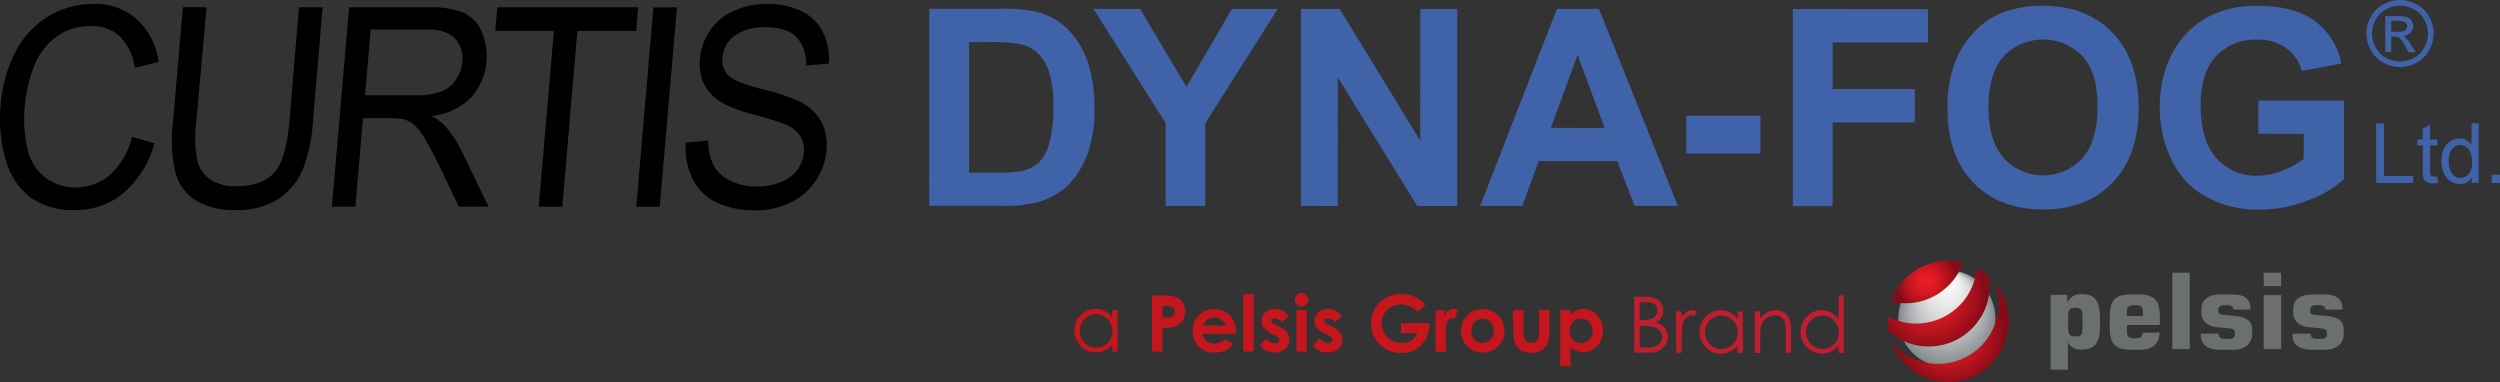 <svg id="Layer_1" data-name="Layer 1" xmlns="http://www.w3.org/2000/svg" xmlns:xlink="http://www.w3.org/1999/xlink" viewBox="0 0 421.5 64.4"><rect x="0" y="0" width="421.5" height="64.4" fill="#333333" stroke="none"/><defs><style>.cls-1{fill:none;}.cls-2{fill:#010101;}.cls-3{fill:#3f62a8;}.cls-4{fill:#c4161c;}.cls-5{fill:#be1e2d;}.cls-6{fill:url(#radial-gradient);}.cls-7{clip-path:url(#clip-path);}.cls-8{fill:url(#radial-gradient-2);}.cls-9{fill:url(#radial-gradient-3);}.cls-10{fill:url(#radial-gradient-4);}.cls-11{fill:url(#radial-gradient-5);}.cls-12{fill:#6b6f70;}</style><radialGradient id="radial-gradient" cx="328.24" cy="53.7" fy="46.156" r="8.19" gradientUnits="userSpaceOnUse"><stop offset="0" stop-color="#fff"/><stop offset="0.15" stop-color="#f9f9f9"/><stop offset="0.34" stop-color="#e8eaea"/><stop offset="0.56" stop-color="#cdcfd0"/><stop offset="0.8" stop-color="#a7abad"/><stop offset="1" stop-color="#82888a"/></radialGradient><clipPath id="clip-path" transform="translate(-41.25 -162.28)"><path class="cls-1" d="M378.18,210.67a10.25,10.25,0,1,1-14.26-2.61A10.25,10.25,0,0,1,378.18,210.67Z"/></clipPath><radialGradient id="radial-gradient-2" cx="365.99" cy="209.62" r="5.21" gradientUnits="userSpaceOnUse"><stop offset="0.02" stop-color="#ed1c24"/><stop offset="0.18" stop-color="#e71b23"/><stop offset="0.39" stop-color="#d61821"/><stop offset="0.63" stop-color="#bb141e"/><stop offset="0.9" stop-color="#950e19"/><stop offset="1" stop-color="#840b17"/></radialGradient><radialGradient id="radial-gradient-3" cx="331.06" cy="43.96" r="0" xlink:href="#radial-gradient-2"/><radialGradient id="radial-gradient-4" cx="369.95" cy="218.37" r="9.18" xlink:href="#radial-gradient-2"/><radialGradient id="radial-gradient-5" cx="366.65" cy="212.26" r="9.3" xlink:href="#radial-gradient-2"/></defs><path class="cls-2" d="M63.43,185.32l3.87,1.12a17.23,17.23,0,0,1-5.21,8.37,12.49,12.49,0,0,1-8.17,2.88,12.19,12.19,0,0,1-7.69-2.23,12.14,12.14,0,0,1-4.07-6.41,24.48,24.48,0,0,1-.8-9,22.76,22.76,0,0,1,2.58-9.16,14.94,14.94,0,0,1,5.59-5.94,14.58,14.58,0,0,1,7.45-2,10.53,10.53,0,0,1,7.34,2.57A12.1,12.1,0,0,1,68,172.71l-4,1a9.57,9.57,0,0,0-2.57-5.34,6.89,6.89,0,0,0-4.84-1.68,9.65,9.65,0,0,0-5.94,1.86,11.09,11.09,0,0,0-3.69,5A23.1,23.1,0,0,0,45.45,180a22.26,22.26,0,0,0,.46,7.48A8.14,8.14,0,0,0,49,192.29a8.26,8.26,0,0,0,5,1.59,8.72,8.72,0,0,0,5.84-2.16,12.82,12.82,0,0,0,3.67-6.4" transform="translate(-41.25 -162.28)"/><path class="cls-2" d="M91.65,163.5h4L94,182.92A26.46,26.46,0,0,1,92.23,191a10.91,10.91,0,0,1-4.11,4.86A12.73,12.73,0,0,1,81,197.69a12.41,12.41,0,0,1-6.76-1.63,8,8,0,0,1-3.42-4.71,24.46,24.46,0,0,1-.41-8.43l1.67-19.43h4L74.34,182.9a20.8,20.8,0,0,0,.17,6.45,5.34,5.34,0,0,0,2.22,3.2A7.42,7.42,0,0,0,81,193.67c2.92,0,5.06-.73,6.43-2.22s2.23-4.33,2.6-8.55Z" transform="translate(-41.25 -162.28)"/><path class="cls-2" d="M97.21,197.12l2.9-33.61H113.4a15.28,15.28,0,0,1,6,.9,6.22,6.22,0,0,1,3.07,3.21,10.55,10.55,0,0,1-1.78,11.09,11,11,0,0,1-6.65,3.12,9.23,9.23,0,0,1,2.25,1.68,19.65,19.65,0,0,1,2.9,4.46l4.43,9.16h-5l-3.36-7c-1-2-1.81-3.56-2.46-4.63a8.68,8.68,0,0,0-1.82-2.25,5,5,0,0,0-1.74-.89,10.21,10.21,0,0,0-2.19-.16h-4.6l-1.28,14.92Zm5.58-18.78h8.53a11.78,11.78,0,0,0,4.31-.63,5.23,5.23,0,0,0,2.5-2,6.49,6.49,0,0,0,1.06-3,4.94,4.94,0,0,0-1.21-3.92q-1.41-1.55-4.74-1.54h-9.49Z" transform="translate(-41.25 -162.28)"/><polygon class="cls-2" points="90.83 34.85 93.38 5.21 83.51 5.2 83.85 1.23 107.6 1.23 107.26 5.21 97.35 5.21 94.8 34.85 90.83 34.85"/><polygon class="cls-2" points="107.28 34.85 110.17 1.23 114.13 1.24 111.24 34.86 107.28 34.85"/><path class="cls-2" d="M156.89,186.34l3.77-.37a9.45,9.45,0,0,0,.88,4.14,6.07,6.07,0,0,0,2.8,2.62,9.85,9.85,0,0,0,4.51,1,10.33,10.33,0,0,0,4.07-.75,6.31,6.31,0,0,0,2.76-2.07,5.66,5.66,0,0,0,1.1-2.89,4.47,4.47,0,0,0-.57-2.75,5.43,5.43,0,0,0-2.54-2,47.28,47.28,0,0,0-5.19-1.64,23.1,23.1,0,0,1-5.61-2.1,7.54,7.54,0,0,1-2.93-3.13,8,8,0,0,1-.69-4.19,10,10,0,0,1,1.7-4.75A9.24,9.24,0,0,1,165,164.1a13.49,13.49,0,0,1,5.6-1.15,12.85,12.85,0,0,1,5.77,1.21A7.7,7.7,0,0,1,180,167.7a10.48,10.48,0,0,1,1,5.3l-3.83.32a6.72,6.72,0,0,0-1.66-4.82q-1.63-1.62-5.09-1.62a8.21,8.21,0,0,0-5.37,1.47,5.12,5.12,0,0,0-2,3.56,3.82,3.82,0,0,0,.91,3q1,1.17,5.78,2.4a33.44,33.44,0,0,1,6.45,2.14,8.25,8.25,0,0,1,3.57,3.43,8.61,8.61,0,0,1,.83,4.78,10.82,10.82,0,0,1-6,8.75,13.16,13.16,0,0,1-5.89,1.32,14.74,14.74,0,0,1-6.7-1.34,8.71,8.71,0,0,1-4-4,11.65,11.65,0,0,1-1.12-6" transform="translate(-41.25 -162.28)"/><path class="cls-3" d="M197.92,163.76h12.26a23.69,23.69,0,0,1,6.33.64,11.06,11.06,0,0,1,5,3.06,14.41,14.41,0,0,1,3.17,5.38,24.36,24.36,0,0,1,1.09,7.85,21.81,21.81,0,0,1-1,7.07,14.78,14.78,0,0,1-3.56,5.87,12,12,0,0,1-4.72,2.65,20.23,20.23,0,0,1-5.93.7H197.91Zm6.71,5.63v22h5a18.38,18.38,0,0,0,4.06-.32,6.08,6.08,0,0,0,2.7-1.38,7,7,0,0,0,1.76-3.21,21.81,21.81,0,0,0,.68-6.08,19.68,19.68,0,0,0-.68-5.92,7.5,7.5,0,0,0-1.9-3.22,6.34,6.34,0,0,0-3.1-1.56,29.57,29.57,0,0,0-5.51-.32Z" transform="translate(-41.25 -162.28)"/><polygon class="cls-3" points="196.52 34.72 196.52 20.74 184.36 1.5 192.22 1.5 200.03 14.64 207.7 1.5 215.43 1.51 203.21 20.78 203.2 34.72 196.52 34.72"/><polygon class="cls-3" points="219.32 34.72 219.33 1.51 225.86 1.51 239.45 23.69 239.46 1.51 245.69 1.51 245.68 34.73 238.95 34.73 225.56 13.06 225.55 34.73 219.32 34.72"/><path class="cls-3" d="M324.14,197h-7.31l-2.89-7.55H300.67L297.92,197H290.8l12.95-33.22h7.09Zm-12.35-13.15-4.57-12.33-4.49,12.32Z" transform="translate(-41.25 -162.28)"/><rect class="cls-3" x="284.3" y="19.51" width="12.51" height="6.37"/><polygon class="cls-3" points="400.62 30.84 400.62 20.83 401.94 20.83 401.94 29.66 406.87 29.66 406.87 30.84 400.62 30.84"/><path class="cls-3" d="M452.16,192l.18,1.08a4.18,4.18,0,0,1-.94.11,2.11,2.11,0,0,1-1-.21,1.19,1.19,0,0,1-.52-.55,4.5,4.5,0,0,1-.15-1.46v-4.17h-.9v-1h.9v-1.79l1.23-.74v2.53h1.23v1h-1.23v4.24a2.35,2.35,0,0,0,.05.67.59.59,0,0,0,.22.25.83.83,0,0,0,.42.08,4,4,0,0,0,.54,0" transform="translate(-41.25 -162.28)"/><path class="cls-3" d="M458,193.13v-.92a2.28,2.28,0,0,1-2,1.09,2.87,2.87,0,0,1-1.6-.49,3.06,3.06,0,0,1-1.12-1.33,4.59,4.59,0,0,1-.4-2,5.16,5.16,0,0,1,.36-2,2.85,2.85,0,0,1,1.09-1.36,2.92,2.92,0,0,1,1.61-.47,2.46,2.46,0,0,1,2,1v-3.59h1.22v10Zm-3.88-3.62a3.15,3.15,0,0,0,.59,2.08,1.76,1.76,0,0,0,1.38.69,1.73,1.73,0,0,0,1.37-.66,3,3,0,0,0,.57-2,3.41,3.41,0,0,0-.57-2.18,1.81,1.81,0,0,0-1.42-.71,1.7,1.7,0,0,0-1.37.68,3.27,3.27,0,0,0-.55,2.11" transform="translate(-41.25 -162.28)"/><rect class="cls-3" x="420.1" y="29.45" width="1.4" height="1.4"/><path class="cls-3" d="M445.9,162.28a5.93,5.93,0,0,1,2.79.73,5.2,5.2,0,0,1,2.11,2.1,5.66,5.66,0,0,1,0,5.65,5.25,5.25,0,0,1-2.09,2.09,5.66,5.66,0,0,1-5.63,0,5.3,5.3,0,0,1-2.1-2.1,5.66,5.66,0,0,1,0-5.65,5.2,5.2,0,0,1,2.12-2.09,5.81,5.81,0,0,1,2.78-.73m0,.94a4.82,4.82,0,0,0-2.32.61,4.34,4.34,0,0,0-1.76,1.74,4.68,4.68,0,0,0,0,4.71,4.46,4.46,0,0,0,1.74,1.76,4.76,4.76,0,0,0,4.7,0,4.49,4.49,0,0,0,1.75-1.76,4.76,4.76,0,0,0,.62-2.33,4.69,4.69,0,0,0-.64-2.37,4.18,4.18,0,0,0-1.76-1.75,4.82,4.82,0,0,0-2.32-.61m-2.48,7.85V165h2.1a5.19,5.19,0,0,1,1.55.17,1.48,1.48,0,0,1,.76.59,1.55,1.55,0,0,1,.29.89,1.66,1.66,0,0,1-.48,1.16,1.9,1.9,0,0,1-1.27.56,1.6,1.6,0,0,1,.52.32,6.35,6.35,0,0,1,.9,1.21l.75,1.19h-1.2l-.55-1a4.93,4.93,0,0,0-1-1.42,1.3,1.3,0,0,0-.79-.21h-.58v2.59Zm1-3.43h1.19a2,2,0,0,0,1.18-.25.86.86,0,0,0,.31-.68.81.81,0,0,0-.16-.48.88.88,0,0,0-.41-.32,3.09,3.09,0,0,0-1-.11h-1.11Z" transform="translate(-41.25 -162.28)"/><polygon class="cls-3" points="302.27 34.75 302.28 1.53 325.05 1.54 325.05 7.16 308.99 7.16 308.98 15.02 322.84 15.02 322.84 20.64 308.98 20.64 308.98 34.75 302.27 34.75"/><path class="cls-3" d="M369.6,180.63a21.19,21.19,0,0,1,1.52-8.52,15.6,15.6,0,0,1,3.09-4.55,13,13,0,0,1,4.3-3,18.36,18.36,0,0,1,7.16-1.31q7.35,0,11.75,4.55c2.93,3,4.41,7.27,4.41,12.67s-1.47,9.56-4.39,12.59-6.81,4.54-11.69,4.54-8.87-1.5-11.79-4.53S369.6,185.92,369.6,180.63Zm6.91-.22q0,5.64,2.6,8.55a9,9,0,0,0,13.21,0c1.72-1.92,2.57-4.81,2.57-8.66s-.83-6.66-2.5-8.53a9.27,9.27,0,0,0-13.33,0C377.36,173.73,376.51,176.58,376.51,180.41Z" transform="translate(-41.25 -162.28)"/><path class="cls-3" d="M422,184.84v-5.6h14.46v13.23a18,18,0,0,1-6.11,3.6,22.31,22.31,0,0,1-8.1,1.55,18.07,18.07,0,0,1-9.09-2.19,13.82,13.82,0,0,1-5.82-6.25,20.26,20.26,0,0,1-1.95-8.85,19.32,19.32,0,0,1,2.18-9.22,14.71,14.71,0,0,1,6.37-6.19,17.22,17.22,0,0,1,8-1.65q6.18,0,9.66,2.6A11.73,11.73,0,0,1,436,173l-6.66,1.25a7,7,0,0,0-2.64-3.86,8,8,0,0,0-4.83-1.42,9.09,9.09,0,0,0-7,2.79c-1.73,1.86-2.59,4.61-2.59,8.27q0,5.91,2.62,8.87a8.78,8.78,0,0,0,6.89,3,11.65,11.65,0,0,0,4.23-.83,14.74,14.74,0,0,0,3.63-2v-4.22Z" transform="translate(-41.25 -162.28)"/><path class="cls-4" d="M229.67,214.56v7h-.89v-1.2a3.86,3.86,0,0,1-1.27,1,3.44,3.44,0,0,1-1.54.34,3.41,3.41,0,0,1-2.54-1.07,3.74,3.74,0,0,1,0-5.21,3.49,3.49,0,0,1,2.56-1.07,3.2,3.2,0,0,1,1.55.37,3.45,3.45,0,0,1,1.23,1.1v-1.29Zm-3.6.69a2.72,2.72,0,0,0-2.4,1.4,2.88,2.88,0,0,0,1,3.88,2.69,2.69,0,0,0,1.37.37,2.77,2.77,0,0,0,1.4-.37,2.61,2.61,0,0,0,1-1,2.84,2.84,0,0,0,.36-1.43,2.81,2.81,0,0,0-.8-2A2.66,2.66,0,0,0,226.07,215.25Z" transform="translate(-41.25 -162.28)"/><path class="cls-4" d="M235.45,212.1h1.91a6.33,6.33,0,0,1,2.23.28,2.23,2.23,0,0,1,1.08.93,2.9,2.9,0,0,1,.39,1.53,2.62,2.62,0,0,1-.51,1.65,2.69,2.69,0,0,1-1.41.91,7.9,7.9,0,0,1-1.89.15v4h-1.8Zm1.8,3.69h.57a3.34,3.34,0,0,0,.94-.09.87.87,0,0,0,.41-.32,1,1,0,0,0,.15-.54.86.86,0,0,0-.42-.8,2.5,2.5,0,0,0-1.15-.19h-.5Z" transform="translate(-41.25 -162.28)"/><path class="cls-4" d="M249.64,218.56H244a1.84,1.84,0,0,0,.66,1.19,2,2,0,0,0,1.35.44,2.34,2.34,0,0,0,1.69-.69l1.48.7a3.49,3.49,0,0,1-1.33,1.16,4.12,4.12,0,0,1-1.83.37,3.62,3.62,0,0,1-2.68-1,3.54,3.54,0,0,1-1-2.6,3.63,3.63,0,0,1,1-2.66,3.45,3.45,0,0,1,2.58-1.06,3.57,3.57,0,0,1,2.69,1.06,3.8,3.8,0,0,1,1,2.79Zm-1.75-1.38a1.81,1.81,0,0,0-.69-1,2,2,0,0,0-1.19-.37,2.08,2.08,0,0,0-1.29.42,2.31,2.31,0,0,0-.64.9Z" transform="translate(-41.25 -162.28)"/><path class="cls-4" d="M250.87,211.86h1.75v9.69h-1.75Z" transform="translate(-41.25 -162.28)"/><path class="cls-4" d="M258.5,215.54l-1.09,1.08a1.85,1.85,0,0,0-1.2-.65.76.76,0,0,0-.46.12.4.4,0,0,0-.17.31.4.4,0,0,0,.11.27,2.3,2.3,0,0,0,.52.32l.64.32a3.91,3.91,0,0,1,1.4,1,2.06,2.06,0,0,1,.38,1.22,2,2,0,0,1-.69,1.56,2.59,2.59,0,0,1-1.83.62,2.92,2.92,0,0,1-2.45-1.19l1.08-1.18a2.4,2.4,0,0,0,.73.58,1.57,1.57,0,0,0,.73.23.87.87,0,0,0,.56-.17.47.47,0,0,0,.22-.39c0-.27-.26-.53-.77-.79l-.59-.29c-1.13-.57-1.7-1.29-1.7-2.14a1.87,1.87,0,0,1,.64-1.42,2.34,2.34,0,0,1,1.64-.59,2.83,2.83,0,0,1,1.28.3A2.8,2.8,0,0,1,258.5,215.54Z" transform="translate(-41.25 -162.28)"/><path class="cls-4" d="M260.69,211.68a1.09,1.09,0,0,1,.8.33,1.13,1.13,0,0,1,.33.81,1.08,1.08,0,0,1-.33.8,1,1,0,0,1-.78.34,1.1,1.1,0,0,1-.8-.34,1.14,1.14,0,0,1-.33-.82,1.07,1.07,0,0,1,.33-.79A1.05,1.05,0,0,1,260.69,211.68Zm-.87,2.88h1.75v7h-1.75Z" transform="translate(-41.25 -162.28)"/><path class="cls-4" d="M267.45,215.54l-1.09,1.08a1.85,1.85,0,0,0-1.2-.65.76.76,0,0,0-.46.12.4.4,0,0,0-.17.31.36.36,0,0,0,.11.27,2.3,2.3,0,0,0,.52.32l.64.32a4,4,0,0,1,1.4,1,2.06,2.06,0,0,1,.38,1.22,2,2,0,0,1-.69,1.56,2.59,2.59,0,0,1-1.83.62,2.92,2.92,0,0,1-2.45-1.19l1.08-1.18a2.4,2.4,0,0,0,.73.58,1.57,1.57,0,0,0,.73.23.89.89,0,0,0,.56-.17.49.49,0,0,0,.21-.39c0-.27-.25-.53-.76-.79l-.59-.29c-1.13-.57-1.7-1.29-1.7-2.14a1.84,1.84,0,0,1,.64-1.42,2.34,2.34,0,0,1,1.64-.59,2.83,2.83,0,0,1,1.28.3A2.8,2.8,0,0,1,267.45,215.54Z" transform="translate(-41.25 -162.28)"/><path class="cls-4" d="M281.57,213.64l-1.27,1.25a3.78,3.78,0,0,0-2.81-1.27,3.2,3.2,0,0,0-2.34.93,3,3,0,0,0-.94,2.25,3.14,3.14,0,0,0,1,2.32,3.34,3.34,0,0,0,2.41.95,3,3,0,0,0,1.58-.39,2.77,2.77,0,0,0,1-1.23h-2.74v-1.69h4.76v.4a4.62,4.62,0,0,1-.64,2.35,4.55,4.55,0,0,1-1.67,1.7,4.74,4.74,0,0,1-2.4.58,5.27,5.27,0,0,1-2.62-.64,4.64,4.64,0,0,1-1.83-1.82,5.06,5.06,0,0,1-.67-2.55,4.75,4.75,0,0,1,1.24-3.27,4.89,4.89,0,0,1,3.83-1.65,5.71,5.71,0,0,1,2.31.46A5.1,5.1,0,0,1,281.57,213.64Z" transform="translate(-41.25 -162.28)"/><path class="cls-4" d="M283.29,214.56h1.5v.88a1.91,1.91,0,0,1,.65-.79,1.58,1.58,0,0,1,.89-.27,1.62,1.62,0,0,1,.71.18l-.54,1.51a1.27,1.27,0,0,0-.51-.15.8.8,0,0,0-.69.5,4.66,4.66,0,0,0-.28,2v3.17h-1.74Z" transform="translate(-41.25 -162.28)"/><path class="cls-4" d="M291.2,214.38a3.71,3.71,0,0,1,3.22,1.84,3.73,3.73,0,0,1,0,3.68,3.41,3.41,0,0,1-1.34,1.35,3.72,3.72,0,0,1-1.87.48,3.47,3.47,0,0,1-2.57-1.07,3.68,3.68,0,0,1,2.57-6.28Zm0,1.65a1.82,1.82,0,0,0-1.36.57,2.27,2.27,0,0,0,0,2.94,1.8,1.8,0,0,0,1.36.56,1.83,1.83,0,0,0,1.37-.57,2.26,2.26,0,0,0,0-2.94A1.85,1.85,0,0,0,291.22,216Z" transform="translate(-41.25 -162.28)"/><path class="cls-4" d="M296.33,214.56h1.78v3.37a4.68,4.68,0,0,0,.13,1.36,1.18,1.18,0,0,0,.44.6,1.23,1.23,0,0,0,.73.21,1.3,1.3,0,0,0,.75-.21,1.24,1.24,0,0,0,.45-.61,4.41,4.41,0,0,0,.11-1.29v-3.43h1.76v3a7.36,7.36,0,0,1-.29,2.51,2.72,2.72,0,0,1-1,1.26,3.14,3.14,0,0,1-1.75.44,3.1,3.1,0,0,1-1.86-.51,2.66,2.66,0,0,1-1-1.43,8.59,8.59,0,0,1-.21-2.32Z" transform="translate(-41.25 -162.28)"/><path class="cls-4" d="M306,214.56v.77a3.29,3.29,0,0,1,1-.71,2.93,2.93,0,0,1,1.18-.24,3,3,0,0,1,2.33,1,3.78,3.78,0,0,1,1,2.66,3.66,3.66,0,0,1-1,2.61,3.12,3.12,0,0,1-2.35,1,2.94,2.94,0,0,1-1.12-.21,3.27,3.27,0,0,1-1-.71v3.3h-1.74v-9.55Zm1.85,1.44a1.82,1.82,0,0,0-1.38.57,2,2,0,0,0-.55,1.47,2.11,2.11,0,0,0,.55,1.51,1.88,1.88,0,0,0,2.73,0,2.08,2.08,0,0,0,.55-1.49,2.05,2.05,0,0,0-.54-1.47A1.78,1.78,0,0,0,307.83,216Z" transform="translate(-41.25 -162.28)"/><path class="cls-5" d="M316.77,212.32h1.87a4.63,4.63,0,0,1,1.73.26,2.11,2.11,0,0,1,.95.82,2.29,2.29,0,0,1,.35,1.23,2.18,2.18,0,0,1-.31,1.15,2.29,2.29,0,0,1-.9.84,3.36,3.36,0,0,1,1.14.59,2.23,2.23,0,0,1,.61.81,2.43,2.43,0,0,1,.23,1,2.55,2.55,0,0,1-.84,1.93,3.12,3.12,0,0,1-2.23.78h-2.6Zm.93.92v3h.54a4.29,4.29,0,0,0,1.45-.18,1.62,1.62,0,0,0,.73-.58,1.55,1.55,0,0,0,.27-.88,1.26,1.26,0,0,0-.45-1,2.34,2.34,0,0,0-1.45-.37Zm0,4v3.63h1.17a4.06,4.06,0,0,0,1.52-.21,1.71,1.71,0,0,0,.78-.63,1.67,1.67,0,0,0,.29-.93,1.63,1.63,0,0,0-.41-1.1,2.14,2.14,0,0,0-1.14-.64,8,8,0,0,0-1.68-.12Z" transform="translate(-41.25 -162.28)"/><path class="cls-5" d="M323.82,214.78h.92v1a3.24,3.24,0,0,1,.86-.9,1.75,1.75,0,0,1,1-.3,1.62,1.62,0,0,1,.79.24l-.47.76a1.08,1.08,0,0,0-.47-.13,1.34,1.34,0,0,0-.87.37,2.38,2.38,0,0,0-.64,1.15,11.25,11.25,0,0,0-.16,2.42v2.36h-.92Z" transform="translate(-41.25 -162.28)"/><path class="cls-5" d="M335.09,214.78v7h-.89v-1.2a4,4,0,0,1-1.27,1,3.59,3.59,0,0,1-4.08-.73,3.74,3.74,0,0,1,0-5.21,3.49,3.49,0,0,1,2.56-1.07A3.2,3.2,0,0,1,333,215a3.52,3.52,0,0,1,1.23,1.09v-1.28Zm-3.6.69a2.72,2.72,0,0,0-2.4,1.4,2.88,2.88,0,0,0,1,3.88,2.69,2.69,0,0,0,1.37.37,2.77,2.77,0,0,0,1.4-.37,2.61,2.61,0,0,0,1-1,2.84,2.84,0,0,0,.36-1.43,2.81,2.81,0,0,0-.8-2A2.66,2.66,0,0,0,331.49,215.47Z" transform="translate(-41.25 -162.28)"/><path class="cls-5" d="M337.11,214.78h.9V216a3.63,3.63,0,0,1,1.2-1.07,2.88,2.88,0,0,1,1.42-.36,2.47,2.47,0,0,1,1.4.4,2.33,2.33,0,0,1,.89,1.07,5.52,5.52,0,0,1,.29,2.1v3.6h-.9v-3.33a8,8,0,0,0-.1-1.62,1.72,1.72,0,0,0-.6-1,1.75,1.75,0,0,0-1.15-.35A2.23,2.23,0,0,0,339,216a2.52,2.52,0,0,0-.85,1.34,8.9,8.9,0,0,0-.13,1.9v2.56h-.9Z" transform="translate(-41.25 -162.28)"/><path class="cls-5" d="M352.12,212.08v9.69h-.88v-1.2a4,4,0,0,1-1.27,1,3.59,3.59,0,0,1-4.08-.73,3.61,3.61,0,0,1-1.05-2.62,3.55,3.55,0,0,1,1.06-2.59,3.48,3.48,0,0,1,2.55-1.07A3.21,3.21,0,0,1,350,215a3.61,3.61,0,0,1,1.23,1.09v-4Zm-3.59,3.39a2.72,2.72,0,0,0-2.4,1.4,2.82,2.82,0,0,0,0,2.83,2.71,2.71,0,0,0,1,1.05,2.63,2.63,0,0,0,1.37.37,2.79,2.79,0,0,0,1.4-.37,2.61,2.61,0,0,0,1-1,2.94,2.94,0,0,0,.35-1.43,2.77,2.77,0,0,0-.8-2A2.65,2.65,0,0,0,348.53,215.47Z" transform="translate(-41.25 -162.28)"/><circle class="cls-6" cx="328.24" cy="53.7" r="8.19"/><g class="cls-7"><path class="cls-8" d="M371.36,208.38a10.14,10.14,0,0,0,.95-2.14A10.23,10.23,0,0,0,359.68,213,10.25,10.25,0,0,0,371.36,208.38Z" transform="translate(-41.25 -162.28)"/><polygon class="cls-9" points="331.06 43.96 331.06 43.96 331.06 43.96 331.06 43.96"/><path class="cls-10" d="M378.68,211.52a10.52,10.52,0,0,0-1-1.45,10.24,10.24,0,0,1-14.91,12.13,10.31,10.31,0,0,1-2.81-2.47,10.25,10.25,0,1,0,18.7-8.21Z" transform="translate(-41.25 -162.28)"/><path class="cls-11" d="M375.27,215.71a10.25,10.25,0,0,0-1.1-12,10.25,10.25,0,0,1-17.57,9.6,10.25,10.25,0,0,0,18.67,2.35Z" transform="translate(-41.25 -162.28)"/></g><path class="cls-12" d="M387,212h2.79l0,1.29a2.51,2.51,0,0,1,2.51-1.42c2.11,0,3,1.21,3,3.74v1.87c0,2.54-.92,3.74-3,3.74A2.39,2.39,0,0,1,389.9,220v4.61H387ZM391.3,219c1,0,1.06-.53,1.06-1.7v-1.4c0-1.17-.1-1.7-1.06-1.7H391c-.95,0-1.06.53-1.06,1.7v1.4c0,1.17.11,1.7,1.06,1.7Z" transform="translate(-41.25 -162.28)"/><path class="cls-12" d="M401.78,221.26h-1.22c-2.69,0-3.61-1-3.61-3.74v-1.87c0-2.73.92-3.74,3.61-3.74h1.22c2.69,0,3.62,1,3.62,3.74v1.43h-5.55v1.12c0,.85.32,1.11,1.15,1.11h.38c.76,0,1.06-.21,1.13-.95h2.85C405.22,220.45,404.14,221.26,401.78,221.26Zm.78-5.7v-.32c0-1.17-.21-1.5-1.17-1.5H401c-.94,0-1.17.33-1.17,1.41v.41Z" transform="translate(-41.25 -162.28)"/><path class="cls-12" d="M407.5,208.26h2.94v12.88H407.5Z" transform="translate(-41.25 -162.28)"/><path class="cls-12" d="M415.29,218.53c.11.73.43.89,1.21.89h.39c.86,0,1.18-.2,1.18-.89s-.28-.83-1.22-.92l-1.86-.17c-1.63-.16-2.58-1.12-2.58-2.36v-.72c0-1.58,1.15-2.45,3.4-2.45h1.78c2.08,0,3.1.8,3.1,2.37v.2h-2.87c0-.51-.37-.74-1.09-.74h-.37c-.8,0-1.1.24-1.1.86s.23.71.85.76l2.05.2c1.88.18,2.8.87,2.8,2.21v.78c0,1.67-1.21,2.71-3.26,2.71h-1.93c-2.34,0-3.47-.83-3.47-2.6v-.13Z" transform="translate(-41.25 -162.28)"/><path class="cls-12" d="M422.91,208.26h2.94v2.27h-2.94Zm0,3.78h2.94v9.1h-2.94Z" transform="translate(-41.25 -162.28)"/><path class="cls-12" d="M430.79,218.53c.1.73.42.89,1.2.89h.39c.87,0,1.19-.2,1.19-.89s-.29-.83-1.23-.92l-1.85-.17c-1.63-.16-2.59-1.12-2.59-2.36v-.72c0-1.58,1.15-2.45,3.4-2.45h1.79c2.07,0,3.1.8,3.1,2.37v.2h-2.87c0-.51-.37-.74-1.1-.74h-.37c-.8,0-1.1.24-1.1.86s.23.71.85.76l2,.2c1.88.18,2.8.87,2.8,2.21v.78c0,1.67-1.2,2.71-3.26,2.71h-1.93c-2.33,0-3.47-.83-3.47-2.6v-.13Z" transform="translate(-41.25 -162.28)"/></svg>